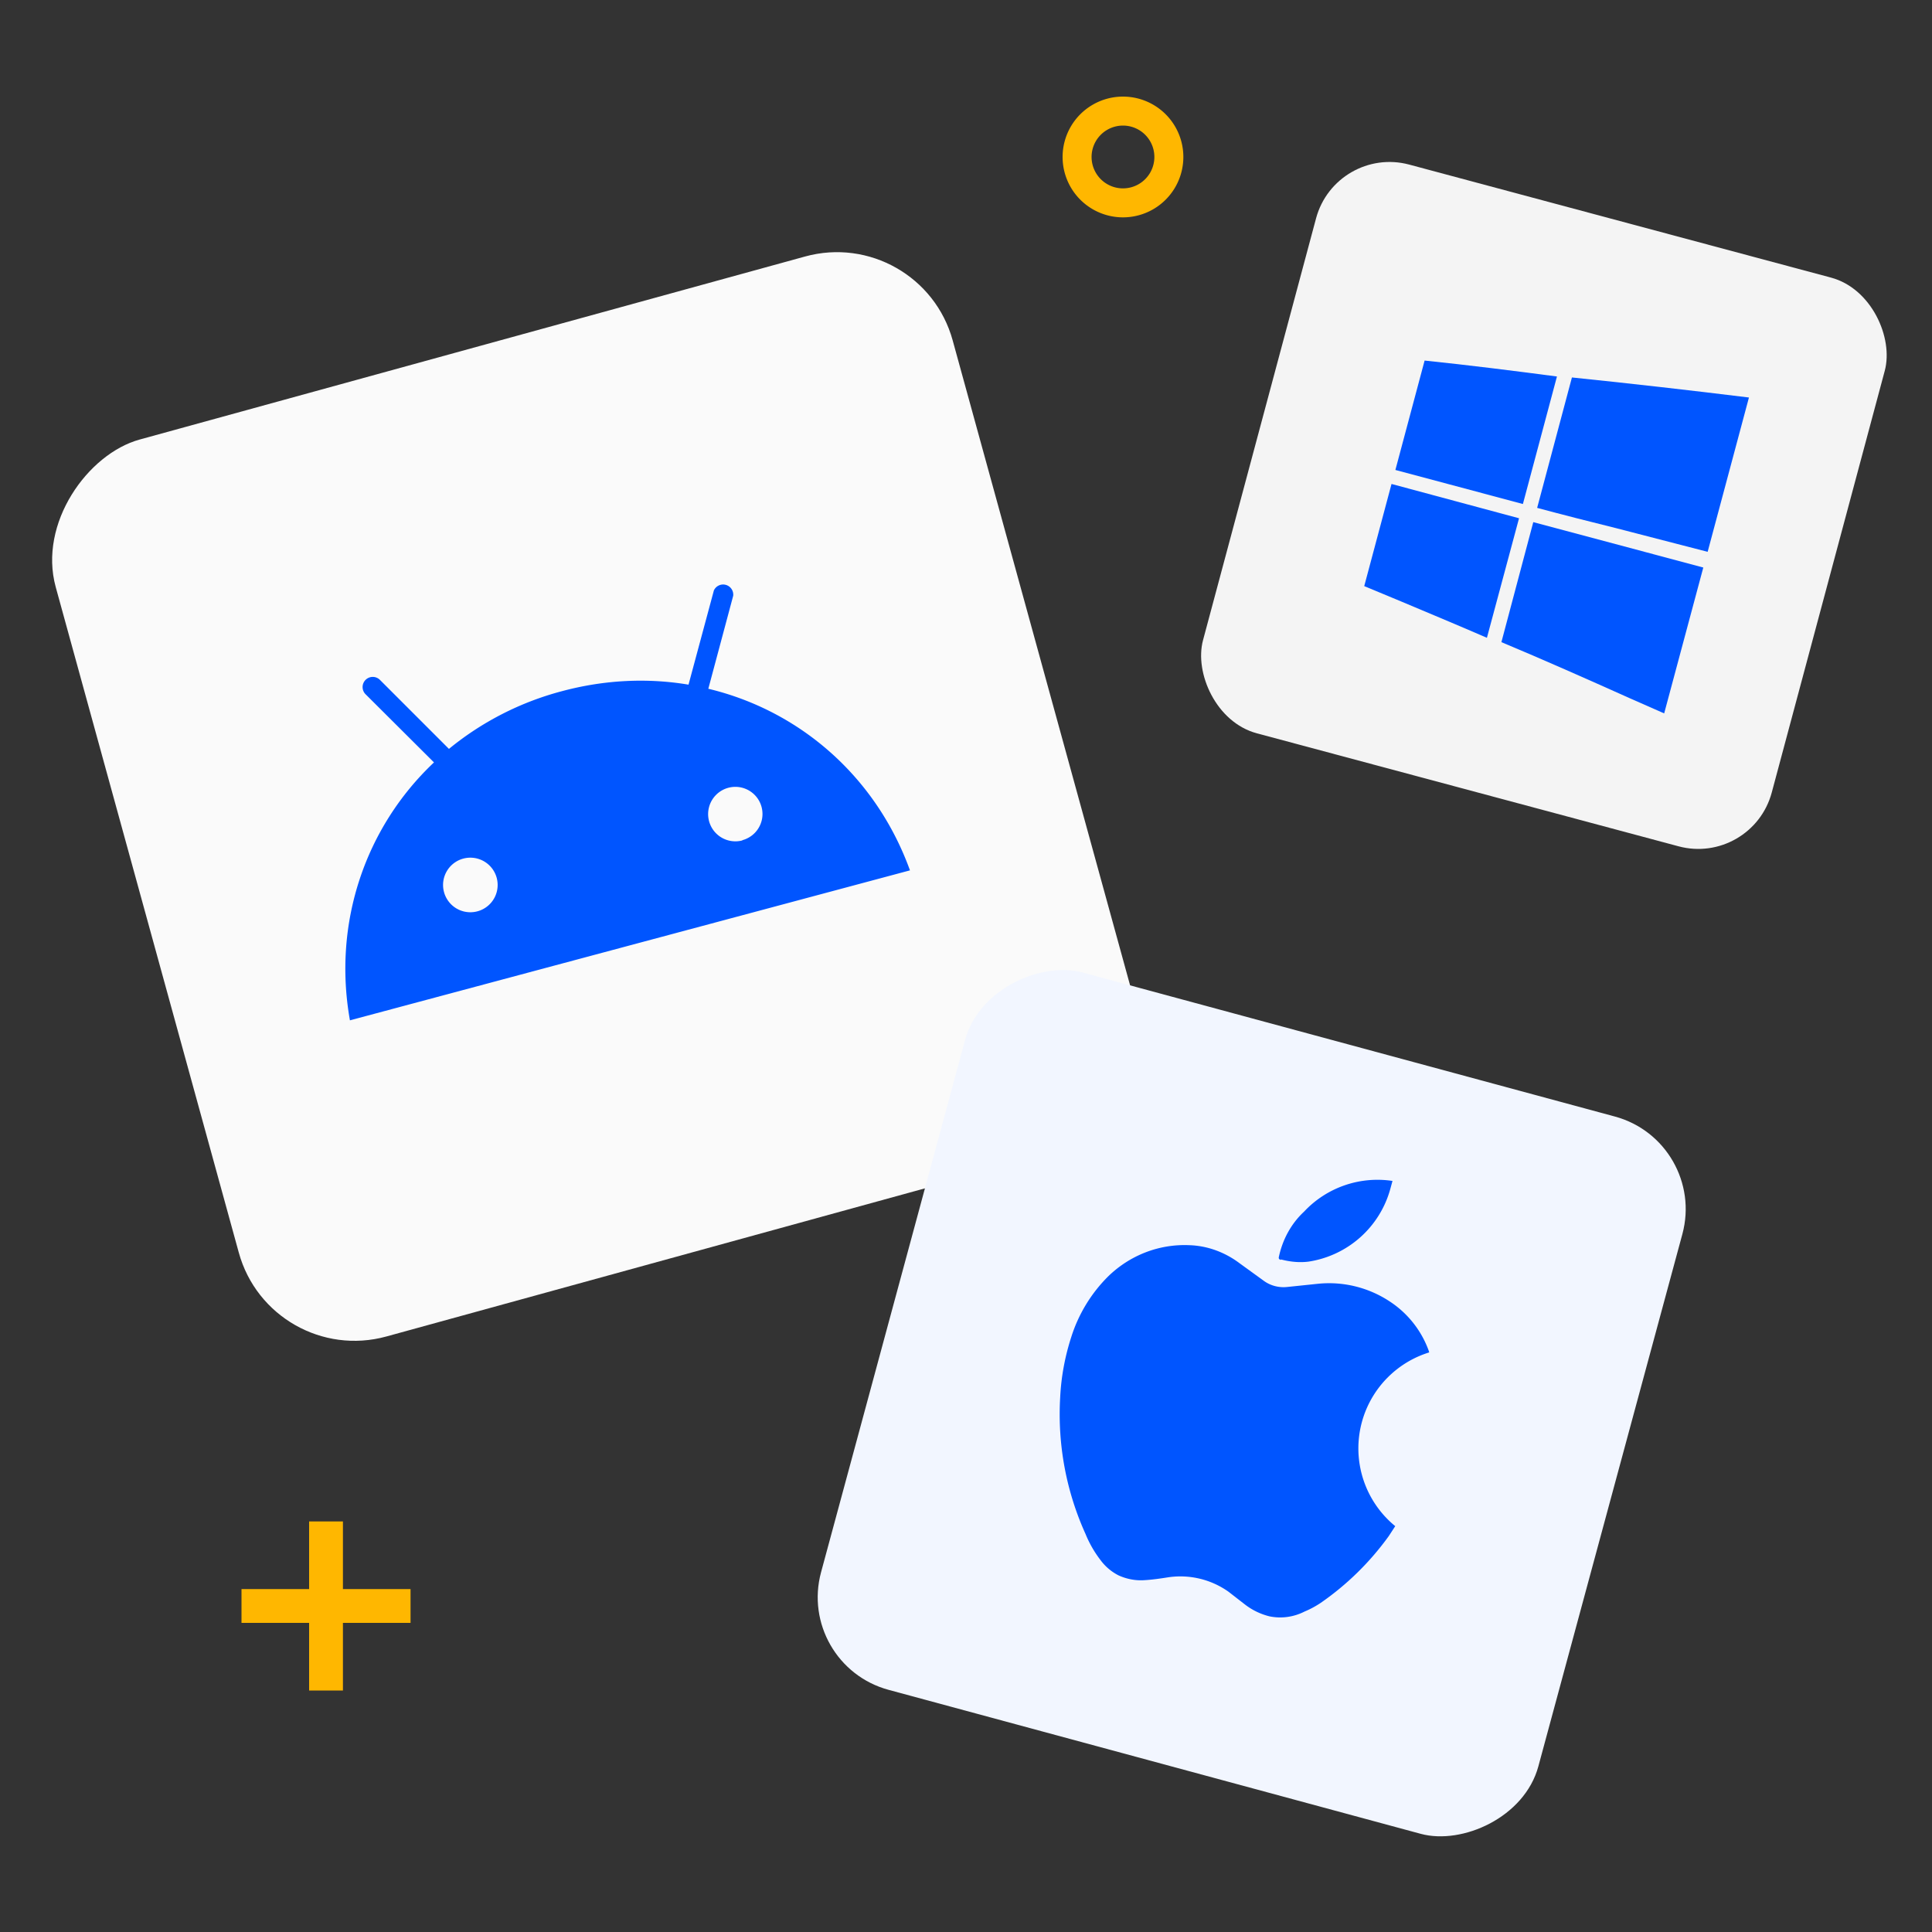 <svg width="80" height="80" fill="none" xmlns="http://www.w3.org/2000/svg"><rect width="100%" height="100%" fill="#333333" stroke="none"/><rect x="38.14" y="9.31" width="38.52" height="38.52" rx="4.97" transform="rotate(74.62 38.14 9.3)" fill="#FAFAFA"/><path fill-rule="evenodd" clip-rule="evenodd" d="m30.36 24.67-1.03 3.85c3.8.91 6.95 3.65 8.35 7.52l-23.19 6.21c-.72-4.04.64-8 3.48-10.68l-2.83-2.82a.41.41 0 1 1 .59-.6l2.86 2.86a12.35 12.35 0 0 1 4.68-2.39c1.79-.48 3.57-.55 5.24-.27l1.05-3.9a.42.42 0 0 1 .8.22ZM19.88 37.7a1.13 1.13 0 1 1-.59-2.17 1.13 1.13 0 0 1 .59 2.17Zm10.86-2.9a1.12 1.12 0 1 1-.58-2.18 1.12 1.12 0 0 1 .58 2.17Z" fill="#05F"/><rect x="55.31" y="6" width="24.38" height="24.38" rx="3.15" transform="rotate(15 55.31 6)" fill="#F4F4F4"/><path d="M72.42 16.46c-2.44-.3-4.89-.58-7.33-.83l-1.44 5.4c1.08.29 2.18.57 3.27.84l3.79.98 1.71-6.39ZM64.47 15.59c-1.82-.24-3.65-.47-5.48-.66l-1.21 4.53 3.52.94 1.76.47 1.41-5.28ZM57.62 20.04l5.28 1.42-1.33 4.95c-1.13-.49-2.35-1-3.54-1.5l-1.54-.64 1.13-4.23ZM70.53 23.5l-7.04-1.88-1.32 4.97c1.7.71 3.55 1.53 5.31 2.32l1.43.63 1.62-6.04Z" fill="#05F"/><rect x="70.7" y="47.27" width="30.77" height="30.77" rx="3.97" transform="rotate(105.14 70.7 47.27)" fill="#F2F6FF"/><path fill-rule="evenodd" clip-rule="evenodd" d="m57.77 63.2-.26.4a11.62 11.62 0 0 1-2.82 2.77c-.21.14-.43.26-.67.36-.45.23-.96.3-1.45.2a2.73 2.73 0 0 1-1.03-.5l-.67-.52a3.45 3.45 0 0 0-2.48-.6c-.32.05-.65.1-.98.12-.37.03-.75-.04-1.1-.2-.29-.15-.54-.36-.74-.63a4.66 4.66 0 0 1-.62-1.08 12.01 12.01 0 0 1-1.05-5.66c.04-.85.2-1.7.46-2.5.3-.95.83-1.82 1.54-2.52.9-.87 2.1-1.33 3.33-1.28.76.02 1.49.29 2.1.75l.98.71c.29.22.65.31 1 .27l1.25-.13a4.55 4.55 0 0 1 3 .74 4.1 4.1 0 0 1 1.6 2.03l.02.07a4.16 4.16 0 0 0-1.4 7.2Zm-4.73-11.05c.38.1.77.14 1.15.09a4.16 4.16 0 0 0 3.38-3.01l.09-.33A4.16 4.16 0 0 0 54 50.17c-.54.5-.9 1.17-1.05 1.9 0 .06.02.08.09.1v-.02Z" fill="#05F"/><path fill-rule="evenodd" clip-rule="evenodd" d="M12.8 65.8V63h1.4v2.8H17v1.4h-2.8V70h-1.4v-2.8H10v-1.4h2.8ZM49 6.5a2.5 2.5 0 1 1-5 0 2.5 2.5 0 0 1 5 0Zm-3.8 0a1.3 1.3 0 1 0 2.6 0 1.3 1.3 0 0 0-2.6 0Z" fill="#FFB700"/></svg>
